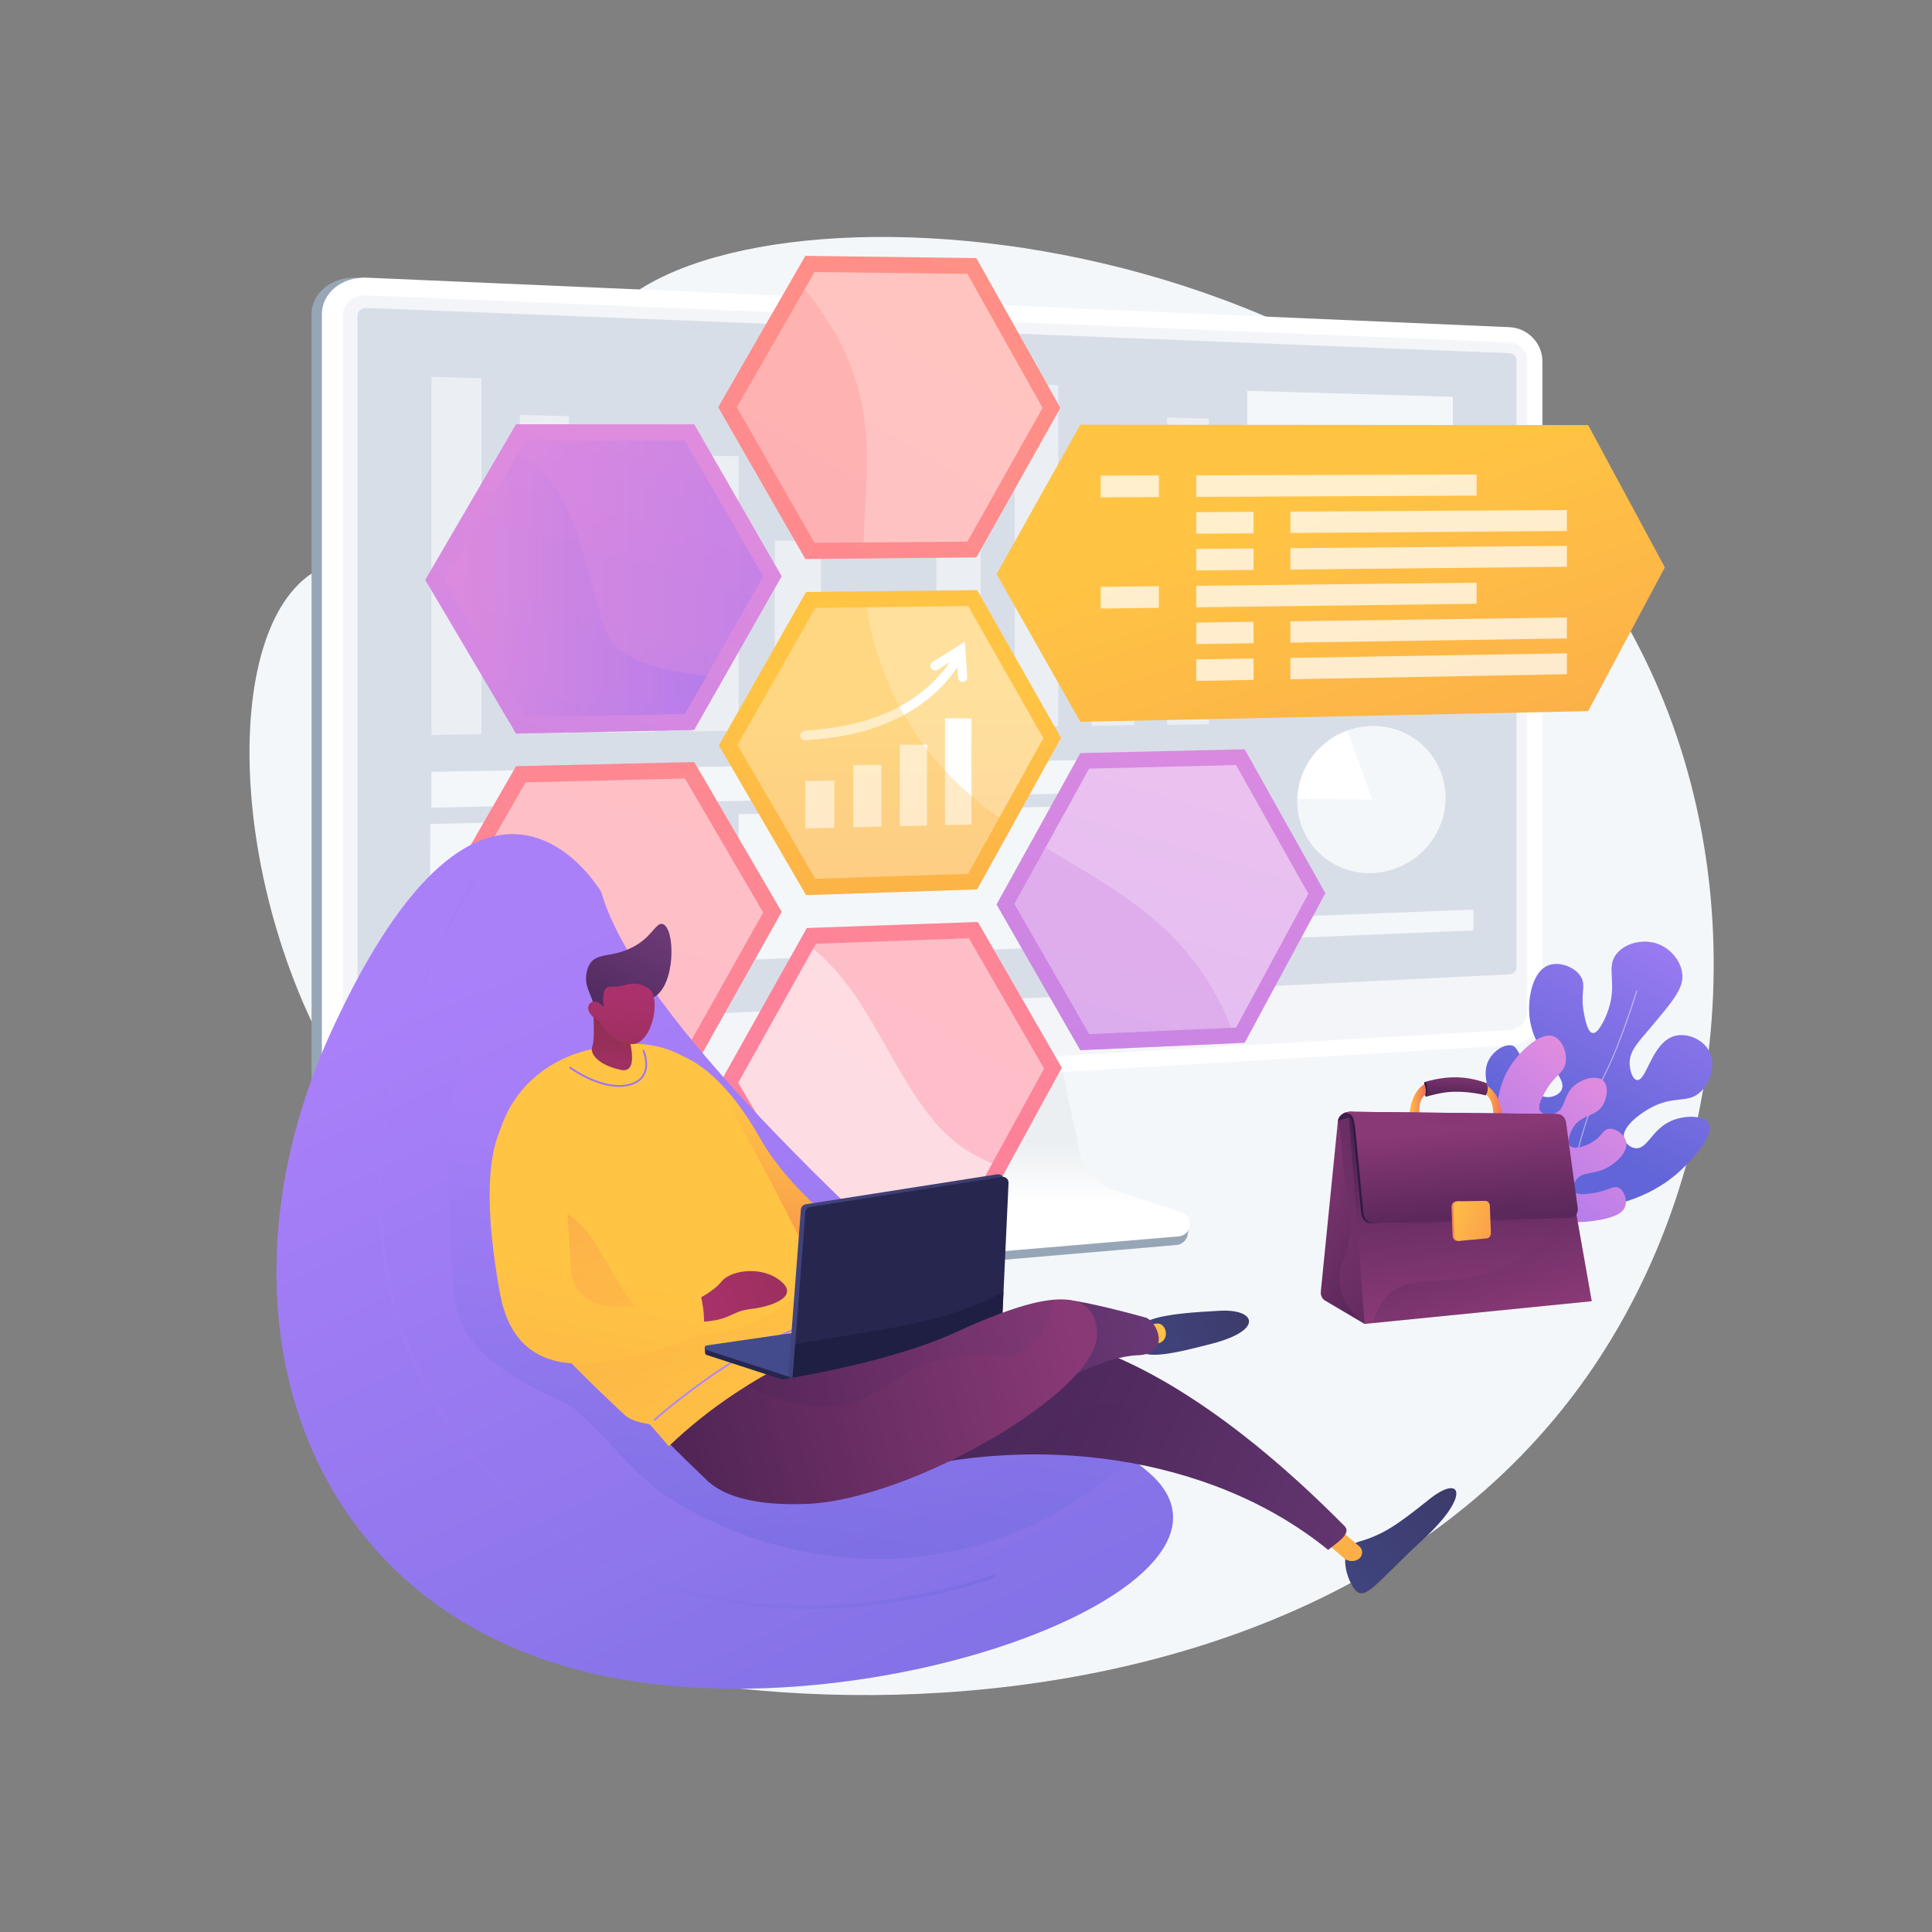 <?xml version="1.0" encoding="utf-8"?>
<!-- Generator: Adobe Illustrator 26.0.3, SVG Export Plug-In . SVG Version: 6.00 Build 0)  -->
<svg version="1.1" id="Illustration" xmlns="http://www.w3.org/2000/svg" xmlns:xlink="http://www.w3.org/1999/xlink" x="0px"
	 y="0px" viewBox="0 0 3710 3710" style="enable-background:new 0 0 3710 3710;" xml:space="preserve">
<rect x="0" y="0" width="3710" height="3710" fill="#808080" stroke="none"/>
<style type="text/css">
	.st0{fill:#F4F7FA;}
	.st1{fill:#97A6B7;}
	.st2{fill:url(#SVGID_1_);}
	.st3{fill:#FFFFFF;}
	.st4{opacity:0.3;fill:#D8DEE8;}
	.st5{fill:#D8DEE8;}
	.st6{opacity:0.7;}
	.st7{opacity:0.35;fill:#FFFFFF;}
	.st8{fill:url(#SVGID_00000010996665436329125490000014726330360107329975_);}
	.st9{opacity:0.3;fill:url(#SVGID_00000134958080446545952160000014007570640702798509_);}
	.st10{opacity:0.47;fill:#FFFFFF;}
	.st11{fill:url(#SVGID_00000018201049893451067480000002315177841431766943_);}
	.st12{fill:url(#SVGID_00000093136840388680983410000015455036730156228765_);}
	.st13{opacity:0.3;fill:url(#SVGID_00000117637213806230624870000002555323062382415516_);}
	.st14{opacity:0.3;fill:url(#SVGID_00000024700656376005943740000001663728469658688959_);}
	.st15{fill:url(#SVGID_00000132808935628723594220000000326515724626348212_);}
	.st16{fill:url(#SVGID_00000109013285751968520490000000926411768763745983_);}
	.st17{opacity:0.3;fill:url(#SVGID_00000044137787310153272790000010842033792416953241_);}
	.st18{fill:url(#SVGID_00000131358369915983408950000017786635392174537873_);}
	.st19{fill:url(#SVGID_00000088830860046682381350000000690875184081965226_);}
	.st20{opacity:0.73;fill:#FFFFFF;}
	.st21{opacity:0.3;fill:url(#SVGID_00000103972064067055846810000005203804155273653943_);}
	.st22{opacity:0.3;}
	.st23{fill:url(#SVGID_00000110471210046807520050000006901269316535173566_);}
	.st24{fill:url(#SVGID_00000145779817138177258740000017351633811816906403_);}
	.st25{opacity:0.3;fill:url(#SVGID_00000060727581668129506210000010776967740458257850_);}
	.st26{fill:url(#SVGID_00000177448557431184211420000018316338894705189270_);}
	.st27{opacity:0.5;fill:#FFFFFF;}
	.st28{fill:url(#SVGID_00000048500688999594862440000006189654017164468379_);}
	.st29{fill:url(#SVGID_00000037672424414680480270000017271624220386412710_);}
	.st30{fill:url(#SVGID_00000154419482991687750710000002129594372863615413_);}
	.st31{fill:url(#SVGID_00000166638312273557027940000003244130889674963584_);}
	.st32{fill:url(#SVGID_00000096764603947805427410000007673229946878900923_);}
	.st33{fill:url(#SVGID_00000144323164330122035320000001451987464736604304_);}
	.st34{fill:url(#SVGID_00000022528171524926940150000006310472562014231176_);}
	.st35{opacity:0.3;fill:url(#SVGID_00000000919289822132946400000008986579711049154207_);}
	.st36{fill:url(#SVGID_00000181770793849535478160000012402763468618738342_);}
	.st37{opacity:0.2;}
	.st38{fill:url(#SVGID_00000049180345759312748910000001705286406295667337_);}
	.st39{fill:url(#SVGID_00000146484125454456348930000012268800128161024143_);}
	.st40{fill:url(#SVGID_00000052783570971980748050000008530698499485903520_);}
	.st41{opacity:0.1;fill:url(#SVGID_00000018915612318720243760000000153117082703603120_);}
	.st42{fill:url(#SVGID_00000114772949127132373450000016300295646645853870_);}
	.st43{fill:url(#SVGID_00000059989830973407997060000013878766895304163748_);}
	.st44{fill:url(#SVGID_00000170956910414705416630000006900186202192121496_);}
	.st45{fill:url(#SVGID_00000094581778321364521750000011595099884377569181_);}
	.st46{fill:url(#SVGID_00000016783521278954054190000008265366767365074611_);}
	.st47{opacity:0.3;fill:url(#SVGID_00000092415918585348723460000004189954981188957096_);}
	.st48{fill:url(#SVGID_00000064349526472505404570000003156036452088523661_);}
	.st49{fill:url(#SVGID_00000017510345362204564720000005309218112111462046_);}
	.st50{fill:url(#SVGID_00000041294923550459088740000009566577610751040135_);}
	.st51{opacity:0.24;}
	.st52{fill:#552D63;}
	.st53{fill:url(#SVGID_00000016771276028164582850000009616263991696943286_);}
	.st54{fill:url(#SVGID_00000078010799073024828150000009909884459523454388_);}
	.st55{fill:url(#SVGID_00000018915927778437778110000001236363160886818213_);}
	.st56{fill:url(#SVGID_00000168830554388742080190000015302065856172131514_);}
	.st57{fill:url(#SVGID_00000132769001011777501710000012164948694207350710_);}
	.st58{fill:url(#SVGID_00000123441427485554086300000000882206959899360674_);}
	.st59{fill:#9F73F8;}
	.st60{fill:#AE87F9;}
	.st61{fill:url(#SVGID_00000083780459913084188370000018106170220540067483_);}
	.st62{fill:url(#SVGID_00000056394132940323329460000009350881137771015336_);}
	.st63{fill:url(#SVGID_00000121271655360447275130000004168406691377396398_);}
	.st64{fill:#26264F;}
	.st65{fill:#444B8C;}
	.st66{fill:url(#SVGID_00000100340426109272237960000009970393804286556036_);}
	.st67{fill:#1F1F44;}
	.st68{fill:url(#SVGID_00000088848112324630514890000015472105385006776507_);}
	.st69{fill:url(#SVGID_00000107558209207338010660000011921510963908365230_);}
	.st70{fill:url(#SVGID_00000083089903185340181820000000949873103221192092_);}
	.st71{fill:url(#SVGID_00000036949538634142806710000005982050790514436227_);}
	.st72{fill:url(#SVGID_00000032629698237890550150000002615922044752466613_);}
</style>
<g id="Business_incubator_v1">
	<path class="st0" d="M1155,623.3c-94.4,135.2,16.3,354.4-123.8,456c-136.4,99-304-63.3-432.5,21.9
		C408,1227.6,442.8,1805.9,721.6,2165.2c83.8,108.1,153.9,150.1,184.9,272.3c66.6,262.4-167.5,418.5-123,548.3
		C883.9,3278,2426.9,3523.2,3046.1,2645c289.2-410.2,332.4-1002.4,74.1-1452.2C2653.3,379.9,1366.9,320,1155,623.3z"/>
	<g>
		<g>
			<path class="st1" d="M2136.3,2301.2c-35.1-11.7-61.4-41.5-68.8-78.1l-51.2-253.2l-437.6,15.5l-53.9,263.8
				c-7.5,36.9,22.6,74,57.4,87.6l183.1,71.6c34.1,13.3,70.7,18.6,107,15.5l386.9-33.1c11.3-1,20.4-9.9,21.7-21.3
				c1.3-11.4,9.2-24.2-1.5-27.8L2136.3,2301.2z"/>
			<linearGradient id="SVGID_1_" gradientUnits="userSpaceOnUse" x1="1911.949" y1="2068.659" x2="1911.949" y2="2312.651">
				<stop  offset="0.494" style="stop-color:#EBEFF2"/>
				<stop  offset="1" style="stop-color:#FFFFFF"/>
			</linearGradient>
			<path class="st2" d="M2140.7,2285.8c-35.1-11.5-61.4-41-68.8-77.2l-51.1-250l-426.9,15.4l-53.8,260.4
				c-7.5,36.5,12.4,73,47.1,86.5l182.9,70.7c34,13.2,70.6,18.4,106.9,15.3l386.5-32.7c11.3-1,20.4-9.7,21.7-21
				c1.3-11.3-5.5-21.9-16.3-25.4L2140.7,2285.8z"/>
		</g>
		<g>
			<g>
				<path class="st1" d="M684.6,2138.1c-47.5,2.8-86.3-28-86.3-68.6V603.2c0-40.7,38.8-72.1,86.3-70l104.7,36.9l2089.8,97.8
					c34.8,1.5,63-8.7,63,25.8v1247.1c0,34.6-28.2,64.4-63,66.5L684.6,2138.1z"/>
				<path class="st3" d="M704.4,2138.1c-47.5,2.8-86.3-28-86.3-68.6V603.2c0-40.7,38.8-72.1,86.3-70l2194.5,95.1
					c34.8,1.5,63,30.9,63,65.5v1247.1c0,34.6-28.2,64.4-63,66.5L704.4,2138.1z"/>
				<path class="st4" d="M2898.9,657.6L704.4,567.3c-25.4-1-46,15.7-46,37.4v1140.4v322.1c0,21.7,20.6,38.1,46,36.7l2194.5-126
					c18.7-1.1,33.8-17,33.8-35.6v-285.1V692.6C2932.6,674.1,2917.5,658.4,2898.9,657.6z"/>
				<path class="st5" d="M704.4,1979.4c-9.9,0.5-17.9-6-17.9-14.4V605.9c0-8.4,8-15,17.9-14.6l2194.5,86.9
					c7.3,0.3,13.2,6.4,13.2,13.7v1165.3c0,7.2-5.9,13.4-13.2,13.8L704.4,1979.4z"/>
			</g>
		</g>
		<g>
			<polygon class="st0" points="826.2,1868.6 1354.4,1846.5 1354.4,1569.6 826.2,1582.4 			"/>
			<g>
				<g class="st6">
					<polygon class="st0" points="2241.2,1391.8 2321.4,1390.6 2321.4,803.9 2241.2,801.9 					"/>
					<polygon class="st0" points="2096.4,1393.7 2178.2,1392.6 2178.2,1096.4 2096.4,1096 					"/>
					<polygon class="st0" points="1948.7,1395.8 2032.1,1394.6 2032.1,739.8 1948.7,737.4 					"/>
					<polygon class="st0" points="1798.2,1397.9 1883.2,1396.7 1883.2,833.6 1798.2,831.6 					"/>
					<polygon class="st0" points="1644.6,1400 1731.4,1398.8 1731.4,1246.3 1644.6,1246.6 					"/>
					<polygon class="st0" points="1487.9,1402.1 1576.4,1400.9 1576.4,1038.9 1487.9,1038.1 					"/>
					<polygon class="st0" points="1328.1,1404.3 1418.4,1403.1 1418.4,876.1 1328.1,874.3 					"/>
					<polygon class="st0" points="1165,1406.6 1257.1,1405.3 1257.1,1017.1 1165,1016.1 					"/>
					<polygon class="st0" points="998.4,1408.9 1092.5,1407.6 1092.5,799.1 998.4,796.9 					"/>
					<polygon class="st0" points="828.4,1411.2 924.5,1409.9 924.5,726.5 828.4,723.8 					"/>
				</g>
			</g>
			<polygon class="st0" points="2434.8,1803.1 2829.5,1786.6 2829.5,1746.7 2434.8,1762.1 			"/>
			<polygon class="st0" points="2395.1,1273.3 2789.9,1271 2789.9,1231 2395.1,1232.3 			"/>
			<polygon class="st0" points="2395.1,1203 2789.9,1202.6 2789.9,1162.6 2395.1,1162 			"/>
			<polygon class="st0" points="2434.8,1746.4 2499.1,1743.9 2499.1,1681 2434.8,1683.2 			"/>
			<g>
				<path class="st5" d="M2482.4,1539c0,83.5,68.6,148.8,152.4,145.9c82.8-2.8,149.3-71.4,149.3-153.2c0-81.8-66.5-147.2-149.3-146
					C2551,1386.9,2482.4,1455.5,2482.4,1539z"/>
				<path class="st7" d="M2491.3,1534.3c1.9-60.1,41.5-111.5,96-131.3c14.9-5.4,30.9-8.5,47.6-8.8c78.1-1.1,140.9,60.6,140.9,137.7
					c0,77.2-62.7,141.9-140.9,144.5c-79,2.7-143.7-59-143.7-137.7C2491.2,1537.3,2491.2,1535.8,2491.3,1534.3z"/>
				<path class="st0" d="M2491.3,1534.3c1.9-60.1,41.5-111.5,96-131.3c14.9-5.4,30.9-8.5,47.6-8.8c78.1-1.1,140.9,60.6,140.9,137.7
					c0,77.2-62.7,141.9-140.9,144.5c-79,2.7-143.7-59-143.7-137.7C2491.2,1537.3,2491.2,1535.8,2491.3,1534.3z"/>
				<g>
					<path class="st3" d="M2491.3,1534.3c1.9-60.1,41.5-111.5,96-131.3l47.6,132.3L2491.3,1534.3z"/>
				</g>
			</g>
			<g>
				<path class="st0" d="M971.3,1694.3c33.6,1.3,38.5-18.2,71.6-20c56-3.2,69.8,51.3,123.7,50.5c44.1-0.7,55.2-37.5,98.8-33.4
					c32.4,3,38.8,24.6,70.4,27.7c6.3,0.6,12.5,0.4,18.6-0.5v128l-528.2,22v-226.5c28.3,2,49,8.4,63.8,14.9
					C925.6,1672.6,937.4,1693,971.3,1694.3z"/>
			</g>
			<polygon class="st0" points="2395.1,1106.3 2789.9,1108.4 2789.9,762.1 2395.1,750.5 			"/>
			<polygon class="st0" points="828.4,1551 2321.4,1517.7 2321.4,1455.1 828.4,1482.1 			"/>
			<polygon class="st0" points="1418.4,1843.9 2321.4,1806.2 2321.4,1541.9 1418.4,1563.5 			"/>
		</g>
	</g>
	<g>
		
			<linearGradient id="SVGID_00000008845139019842478560000014135173363533827755_" gradientUnits="userSpaceOnUse" x1="1460.727" y1="725.759" x2="493.113" y2="4048.751">
			<stop  offset="0" style="stop-color:#FF9085"/>
			<stop  offset="1" style="stop-color:#FB6FBB"/>
		</linearGradient>
		<polygon style="fill:url(#SVGID_00000008845139019842478560000014135173363533827755_);" points="1333.1,1463.4 991,1471.4 
			816.6,1774.4 991,2065.5 1333.1,2050.1 1501,1751 		"/>
		
			<linearGradient id="SVGID_00000176744751893114395100000011219340451871327883_" gradientUnits="userSpaceOnUse" x1="1460.727" y1="725.759" x2="493.113" y2="4048.751">
			<stop  offset="0" style="stop-color:#FF9085"/>
			<stop  offset="1" style="stop-color:#FB6FBB"/>
		</linearGradient>
		<polygon style="opacity:0.3;fill:url(#SVGID_00000176744751893114395100000011219340451871327883_);" points="1333.1,1463.4 
			991,1471.4 816.6,1774.4 991,2065.5 1333.1,2050.1 1501,1751 		"/>
		<polygon class="st10" points="1009.3,2033.2 853.7,1773.1 1009.3,1502.4 1315.2,1494.9 1465.6,1752.2 1315.2,2019.8 		"/>
		
			<linearGradient id="SVGID_00000177443381405712522750000008582450859429689751_" gradientUnits="userSpaceOnUse" x1="2433.366" y1="1025.724" x2="1509.755" y2="4197.604">
			<stop  offset="3.597120e-03" style="stop-color:#E38DDD"/>
			<stop  offset="1" style="stop-color:#9571F6"/>
		</linearGradient>
		<polygon style="fill:url(#SVGID_00000177443381405712522750000008582450859429689751_);" points="2390.1,1438.8 2074.5,1446.1 
			1913.7,1736.9 2074.5,2016.7 2390.1,2002.5 2545.1,1715.3 		"/>
		<polygon class="st10" points="2091.4,1985.7 1947.9,1735.7 2091.4,1476 2373.6,1469.1 2512.4,1716.4 2373.6,1973.3 		"/>
		
			<linearGradient id="SVGID_00000116224198075568602710000010451915571902059942_" gradientUnits="userSpaceOnUse" x1="1281.025" y1="690.257" x2="324.764" y2="3974.265">
			<stop  offset="3.597120e-03" style="stop-color:#E38DDD"/>
			<stop  offset="1" style="stop-color:#9571F6"/>
		</linearGradient>
		<polygon style="fill:url(#SVGID_00000116224198075568602710000010451915571902059942_);" points="1333.1,814.9 991,814.7 
			816.6,1113.5 991,1408.8 1333.1,1401.6 1501,1106.6 		"/>
		
			<linearGradient id="SVGID_00000146500618399178821000000002330490119834724775_" gradientUnits="userSpaceOnUse" x1="1281.025" y1="690.257" x2="324.764" y2="3974.265">
			<stop  offset="3.597120e-03" style="stop-color:#E38DDD"/>
			<stop  offset="1" style="stop-color:#9571F6"/>
		</linearGradient>
		<polygon style="opacity:0.3;fill:url(#SVGID_00000146500618399178821000000002330490119834724775_);" points="1333.1,814.9 
			991,814.7 816.6,1113.5 991,1408.8 1333.1,1401.6 1501,1106.6 		"/>
		
			<linearGradient id="SVGID_00000069397729430951495830000010487952354335910591_" gradientUnits="userSpaceOnUse" x1="853.738" y1="1111.499" x2="1465.571" y2="1111.499">
			<stop  offset="3.597120e-03" style="stop-color:#E38DDD"/>
			<stop  offset="1" style="stop-color:#9571F6"/>
		</linearGradient>
		<polygon style="opacity:0.3;fill:url(#SVGID_00000069397729430951495830000010487952354335910591_);" points="1009.3,1377 
			853.7,1113.1 1009.3,846.2 1315.2,846 1465.6,1106.9 1315.2,1370.9 		"/>
		
			<linearGradient id="SVGID_00000135651126923919261380000003688539389903338663_" gradientUnits="userSpaceOnUse" x1="3294.519" y1="3270.001" x2="2511.284" y2="966.362">
			<stop  offset="3.597000e-03" style="stop-color:#F36F56"/>
			<stop  offset="1" style="stop-color:#FFC444"/>
		</linearGradient>
		<polygon style="fill:url(#SVGID_00000135651126923919261380000003688539389903338663_);" points="3049.7,816.3 2074.5,815.5 
			1913.7,1102.4 2074.5,1386.1 3049.7,1365.6 3197,1089.5 		"/>
		
			<linearGradient id="SVGID_00000080900805619215662490000017448848763878335906_" gradientUnits="userSpaceOnUse" x1="2458.265" y1="801.062" x2="578.787" y2="3987.458">
			<stop  offset="0" style="stop-color:#FF9085"/>
			<stop  offset="1" style="stop-color:#FB6FBB"/>
		</linearGradient>
		<polygon style="fill:url(#SVGID_00000080900805619215662490000017448848763878335906_);" points="1877.7,1770.5 1549.3,1782.1 
			1382,2080.8 1549.3,2364.1 1877.7,2345.3 2038.9,2050.4 		"/>
		
			<linearGradient id="SVGID_00000023259222289347301110000015134501389901951405_" gradientUnits="userSpaceOnUse" x1="2458.265" y1="801.062" x2="578.787" y2="3987.458">
			<stop  offset="0" style="stop-color:#FF9085"/>
			<stop  offset="1" style="stop-color:#FB6FBB"/>
		</linearGradient>
		<polygon style="opacity:0.3;fill:url(#SVGID_00000023259222289347301110000015134501389901951405_);" points="1877.7,1770.5 
			1549.3,1782.1 1382,2080.8 1549.3,2364.1 1877.7,2345.3 2038.9,2050.4 		"/>
		<polygon class="st10" points="1566.9,2332.3 1417.7,2079.2 1566.9,1812.3 1860.5,1801.6 2004.9,2052 1860.5,2315.8 		"/>
		
			<linearGradient id="SVGID_00000127766823882926519410000002080598125700288901_" gradientUnits="userSpaceOnUse" x1="1720.824" y1="3270.623" x2="1708.502" y2="1335.827">
			<stop  offset="3.597000e-03" style="stop-color:#F36F56"/>
			<stop  offset="1" style="stop-color:#FFC444"/>
		</linearGradient>
		<polygon style="fill:url(#SVGID_00000127766823882926519410000002080598125700288901_);" points="1876.3,1133.1 1547.9,1136.8 
			1380.6,1431.5 1547.9,1718.8 1876.3,1707.9 2037.5,1416.9 		"/>
		<polygon class="st10" points="1565.5,1687.4 1416.2,1430.7 1565.5,1167.4 1859.1,1163.7 2003.5,1417.7 1859.1,1678 		"/>
		<g>
			<polygon class="st3" points="1602.1,1589.5 1546.6,1590.8 1546.6,1499.6 1602.1,1499 			"/>
			<polygon class="st3" points="1692.4,1587.3 1638.5,1588.6 1638.5,1469.1 1692.4,1468.9 			"/>
			<polygon class="st3" points="1780.1,1585.3 1727.8,1586.5 1727.8,1429.9 1780.1,1430 			"/>
			<polygon class="st3" points="1865.5,1583.3 1814.6,1584.5 1814.6,1379.2 1865.5,1379.7 			"/>
			<path class="st3" d="M1546.6,1421.8c-1.3,0-2.5-0.2-3.8-0.7c-4.9-2-7.2-7.4-5.2-12c2.4-5.3,8.1-6,11.2-6.3
				c2.3-0.3,5.5-0.5,9.5-0.8c130-9.8,221.1-58.3,274.2-143.4c2.5-4.1,7.9-5.2,12.1-2.6c4.1,2.6,5.5,8,2.9,12.1
				c-35.7,57.5-88.3,99.7-157,125.4c-56,20.9-108.1,25-130.6,26.8c-3.7,0.3-7.6,0.6-9.4,0.8
				C1549.4,1421.5,1548,1421.8,1546.6,1421.8z M1555.5,1416.4C1555.5,1416.4,1555.5,1416.4,1555.5,1416.4
				C1555.5,1416.4,1555.5,1416.4,1555.5,1416.4z M1555.5,1416.4C1555.5,1416.4,1555.5,1416.4,1555.5,1416.4
				C1555.5,1416.4,1555.5,1416.4,1555.5,1416.4z M1555.5,1416.3C1555.5,1416.3,1555.5,1416.3,1555.5,1416.3
				C1555.5,1416.3,1555.5,1416.3,1555.5,1416.3z M1555.5,1416.3C1555.5,1416.3,1555.5,1416.3,1555.5,1416.3
				C1555.5,1416.3,1555.5,1416.3,1555.5,1416.3z M1555.5,1416.3C1555.5,1416.3,1555.5,1416.3,1555.5,1416.3
				C1555.5,1416.3,1555.5,1416.3,1555.5,1416.3z M1555.5,1416.3C1555.5,1416.3,1555.5,1416.3,1555.5,1416.3
				C1555.5,1416.3,1555.5,1416.3,1555.5,1416.3z M1555.5,1416.3C1555.5,1416.3,1555.5,1416.3,1555.5,1416.3
				C1555.5,1416.3,1555.5,1416.3,1555.5,1416.3z"/>
			<path class="st3" d="M1848.6,1309.6c-4.6-0.1-8.5-3.7-8.8-8.4l-2.5-38.4l-36.9,23.5c-4.1,2.6-9.6,1.4-12.4-2.7
				c-2.8-4.1-1.6-9.6,2.5-12.2l62.4-39.5l4.5,68.6c0.3,4.8-3.3,8.9-8.2,9.1C1849,1309.6,1848.8,1309.6,1848.6,1309.6z"/>
		</g>
		
			<linearGradient id="SVGID_00000003811811471598609110000002729580965215772094_" gradientUnits="userSpaceOnUse" x1="1882.7" y1="489.316" x2="40.829" y2="3611.954">
			<stop  offset="0" style="stop-color:#FF9085"/>
			<stop  offset="1" style="stop-color:#FB6FBB"/>
		</linearGradient>
		<polygon style="fill:url(#SVGID_00000003811811471598609110000002729580965215772094_);" points="1874.9,495.6 1546.5,491.3 
			1379.2,782 1546.5,1073.4 1874.9,1070.4 2036.2,783.3 		"/>
		<polygon class="st10" points="1564.1,1042.4 1414.8,782.1 1564.1,522.4 1857.7,525.8 2002.1,783.3 1857.7,1040.1 		"/>
		<polygon class="st20" points="2225.4,954.5 2113.7,955 2113.7,913.3 2225.4,913 		"/>
		<polygon class="st20" points="2835.5,951.7 2297.1,954.2 2297.1,912.8 2835.5,911.2 		"/>
		<polygon class="st20" points="2407.2,1024.1 2297.1,1024.9 2297.1,983.5 2407.2,982.8 		"/>
		<polygon class="st20" points="3008.9,1019.7 2477.9,1023.5 2477.9,982.4 3008.9,979.4 		"/>
		<polygon class="st20" points="2407.2,1094.4 2297.1,1095.5 2297.1,1054.2 2407.2,1053.2 		"/>
		<polygon class="st20" points="3008.9,1088.4 2477.9,1093.7 2477.9,1052.6 3008.9,1048.2 		"/>
		<polygon class="st20" points="2225.4,1167.2 2113.7,1168.6 2113.7,1126.9 2225.4,1125.7 		"/>
		<polygon class="st20" points="2835.5,1159.4 2297.1,1166.2 2297.1,1124.9 2835.5,1118.9 		"/>
		<polygon class="st20" points="2407.2,1235.2 2297.1,1236.9 2297.1,1195.6 2407.2,1194 		"/>
		<polygon class="st20" points="3008.9,1226 2477.9,1234.1 2477.9,1193.1 3008.9,1185.7 		"/>
		<polygon class="st20" points="2407.2,1305.6 2297.1,1307.6 2297.1,1266.2 2407.2,1264.4 		"/>
		<polygon class="st20" points="3008.9,1294.7 2477.9,1304.4 2477.9,1263.3 3008.9,1254.5 		"/>
		<g>
			
				<linearGradient id="SVGID_00000183250066559628776920000011212659825780414393_" gradientUnits="userSpaceOnUse" x1="2390.501" y1="1024.417" x2="1476.31" y2="4163.943">
				<stop  offset="3.597120e-03" style="stop-color:#E38DDD"/>
				<stop  offset="1" style="stop-color:#9571F6"/>
			</linearGradient>
			<path style="opacity:0.3;fill:url(#SVGID_00000183250066559628776920000011212659825780414393_);" d="M1982.5,1612.4l-68.8,124.5
				l160.7,279.8l300.4-13.5c-4.2-12.6-8.8-25.2-13.9-37.8C2280.7,1769.2,2128.1,1703.1,1982.5,1612.4z"/>
		</g>
		<g class="st22">
			
				<linearGradient id="SVGID_00000056413767358227788690000011705850592813240198_" gradientUnits="userSpaceOnUse" x1="1673.145" y1="3268.129" x2="1660.845" y2="1336.818">
				<stop  offset="3.597000e-03" style="stop-color:#F36F56"/>
				<stop  offset="1" style="stop-color:#FFC444"/>
			</linearGradient>
			<path style="fill:url(#SVGID_00000056413767358227788690000011705850592813240198_);" d="M1712.6,1327
				c-32.3-69.7-46.5-132.6-51.9-191.5l-112.8,1.3l-167.3,294.7l167.3,287.3l328.4-10.8l67-120.9
				C1854.3,1527.2,1770.9,1452.7,1712.6,1327z"/>
		</g>
		<g class="st22">
			
				<linearGradient id="SVGID_00000140015995926638240420000005037788317107573410_" gradientUnits="userSpaceOnUse" x1="1806.943" y1="435.21" x2="-57.108" y2="3595.452">
				<stop  offset="0" style="stop-color:#FF9085"/>
				<stop  offset="1" style="stop-color:#FB6FBB"/>
			</linearGradient>
			<path style="fill:url(#SVGID_00000140015995926638240420000005037788317107573410_);" d="M1599.1,632
				c-21.8-37.2-47.3-70.7-75.4-101l-144.5,251l167.3,291.4l111.4-1C1657.5,923.6,1695,795.7,1599.1,632z"/>
		</g>
		
			<linearGradient id="SVGID_00000116199971116598996750000008132254689911858328_" gradientUnits="userSpaceOnUse" x1="853.738" y1="1124.917" x2="1356.567" y2="1124.917">
			<stop  offset="3.597120e-03" style="stop-color:#E38DDD"/>
			<stop  offset="1" style="stop-color:#9571F6"/>
		</linearGradient>
		<path style="opacity:0.3;fill:url(#SVGID_00000116199971116598996750000008132254689911858328_);" d="M1160.3,1203.6
			c-39.6-115.6-52.2-274.3-166.5-330.7l-140,240.3l155.6,263.8l305.9-6.1l41.4-72.6C1278.2,1287.3,1184.2,1275.3,1160.3,1203.6z"/>
		<path class="st10" d="M1796.4,2156.1c-89.4-105.4-125.5-243.4-234.9-334.2l-143.8,257.2l149.2,253.1l293.6-16.4l44.8-81.8
			C1863.9,2217,1826.5,2191.8,1796.4,2156.1z"/>
	</g>
	<g>
		<g>
			
				<linearGradient id="SVGID_00000045603895954396052090000004683257962687658158_" gradientUnits="userSpaceOnUse" x1="3270.911" y1="1724.516" x2="3027.205" y2="2189.548">
				<stop  offset="0" style="stop-color:#AA80F9"/>
				<stop  offset="0.996" style="stop-color:#6165D7"/>
			</linearGradient>
			<path style="fill:url(#SVGID_00000045603895954396052090000004683257962687658158_);" d="M3001.1,2325.2
				c-28.4-2.3-64.8-10.2-99.7-33c-37.8-24.7-86.9-75.4-74.1-107.4c4.8-11.9,18.6-22.2,30.7-21.2c17.9,1.4,20,26.3,51.1,53.4
				c5.8,5,35.5,30.9,50.3,22.2c7.3-4.3,9.5-16.3,8.3-25.5c-3.5-26.7-36.1-30.8-67.4-59.7c-31.8-29.3-58.2-80.4-43.1-115
				c8.7-19.9,31.7-35.5,46.8-31.1c6.5,1.9,10.6,7.2,30.2,49.6c16.1,34.8,19.7,44.9,30.1,48.2c10.7,3.4,27.3-0.9,33.6-11.4
				c16.4-27.4-54.6-67.9-61.1-144.7c-2.9-34.4,6.4-85.4,37.6-96.3c21.1-7.4,51.1,3.9,61.9,23.2c9.8,17.4-2.1,30.5,5.4,69.6
				c2.3,11.9,6.9,36.3,16.7,37.6c11.5,1.5,24.4-29.6,27.4-37.2c22.5-57.1-3.3-86.5,17.9-114.2c16.5-21.6,52.5-30.3,80.9-19.4
				c24.9,9.6,44.8,34.4,46.2,60.2c1.4,26.2-20.7,52.3-64.8,104.4c-20.9,24.7-37.5,41.4-36.6,66c0.5,12,5.2,28.8,13.8,30.4
				c18.9,3.4,28.3-72.9,73.2-84.7c23-6,51.5,5.8,64.1,26.5c15.4,25.4,5.1,61.4-14.2,80.3c-25.2,24.7-51.1,5.9-98.5,32.4
				c-21,11.8-54.1,36.8-49.3,57.5c2.1,9,11.6,17.8,21.9,19c23.2,2.6,30.9-35.4,68.2-52.2c26.9-12.1,64.1-10.8,72.9,4.4
				c12.5,21.4-31.8,70.1-55.4,91.5C3197.8,2274.9,3130.6,2324.2,3001.1,2325.2z"/>
			<path class="st27" d="M3013.9,2313c-3.8-63.7,38.4-193.4,69.1-254.7c30-60,58.7-154.9,59-155.9l1.9,0.6
				c-0.3,1-29.1,96-59.2,156.2c-30.6,61.1-72.6,190.3-68.9,253.7L3013.9,2313z"/>
		</g>
		
			<linearGradient id="SVGID_00000125562344325289105060000015619262619583918482_" gradientUnits="userSpaceOnUse" x1="3100.596" y1="2074.403" x2="2820.871" y2="2409.736">
			<stop  offset="3.597120e-03" style="stop-color:#E38DDD"/>
			<stop  offset="1" style="stop-color:#9571F6"/>
		</linearGradient>
		<path style="fill:url(#SVGID_00000125562344325289105060000015619262619583918482_);" d="M2934.1,2333.5
			c-21.4-29.7-52.8-83.3-58.4-155c-2.3-29.6-6.9-87.3,28.5-137.1c17.6-24.8,54.9-61.5,80.1-50.9c16.2,6.8,26.3,32.7,21.7,52.4
			c-4.6,19.9-21.4,21.7-39.7,55.4c-6.8,12.5-14.5,27.1-8.6,35.4c5,6.9,18.6,8.2,28.8,4c21.1-8.6,14.5-34.8,37.3-53.7
			c16.2-13.4,43.3-19.7,54.9-8.7c10.1,9.5,8.4,31.8-0.6,46.6c-14.3,23.8-40,16.8-56.8,42.8c-7.4,11.5-12.7,28.9-6.2,35.8
			c7.4,7.8,29.2,1.1,43.2-7.6c18.5-11.4,19.1-23.6,31.3-25.2c13.6-1.7,30.5,11.2,33.2,25.5c3.7,20-20.8,41.6-40.3,51
			c-24.9,12-43.4,5-55.6,21.4c-4.5,6-8.6,15.8-4.9,21.8c5.2,8.5,24.1,5.7,36.6,3.8c30.5-4.5,38.9-15.6,49.8-10.2
			c11.1,5.4,16.8,23.8,12,36.7c-2.7,7.2-10.6,18.3-50.2,25.2C3042.7,2347.9,2996.1,2351.3,2934.1,2333.5z"/>
	</g>
	<g>
		
			<linearGradient id="SVGID_00000064343299311660490230000012376915769785745582_" gradientUnits="userSpaceOnUse" x1="2847.808" y1="2113.249" x2="2884.344" y2="2113.249">
			<stop  offset="0" style="stop-color:#FFC444"/>
			<stop  offset="0.996" style="stop-color:#F36F56"/>
		</linearGradient>
		<path style="fill:url(#SVGID_00000064343299311660490230000012376915769785745582_);" d="M2850.3,2082.5c0,0,30.8,10.3,34.1,61.4
			c-5-0.5-16.8-0.2-16.8-0.2s2.2-37.1-19.8-44.6C2849.6,2094.8,2850.3,2082.5,2850.3,2082.5z"/>
		
			<linearGradient id="SVGID_00000068679244456097203410000008678759693001363118_" gradientUnits="userSpaceOnUse" x1="2789.432" y1="2187.451" x2="2798.202" y2="2056.876">
			<stop  offset="9.996050e-02" style="stop-color:#311944"/>
			<stop  offset="0.267" style="stop-color:#371B47"/>
			<stop  offset="0.48" style="stop-color:#462150"/>
			<stop  offset="0.719" style="stop-color:#612A5F"/>
			<stop  offset="0.974" style="stop-color:#853774"/>
			<stop  offset="1" style="stop-color:#893976"/>
		</linearGradient>
		<path style="fill:url(#SVGID_00000068679244456097203410000008678759693001363118_);" d="M2735.9,2077.7
			c0.8,9.4,1.6,18.8,2.4,28.2c15.5-4,32.4-8.6,50.6-9.3c23.5-0.8,45,2.1,64.1,6.8c0.8-1.2,2.6-4,3.5-8.6c1.3-7.4-0.9-13.6-1.3-14.7
			c-9.7-3.6-20.2-6.6-31.6-8.7C2791,2065.3,2761.4,2070.4,2735.9,2077.7z"/>
		
			<linearGradient id="SVGID_00000046303479857281792210000014569541272705480348_" gradientUnits="userSpaceOnUse" x1="2740.264" y1="2093.384" x2="2840.577" y2="2147.165">
			<stop  offset="9.996050e-02" style="stop-color:#311944"/>
			<stop  offset="0.267" style="stop-color:#371B47"/>
			<stop  offset="0.48" style="stop-color:#462150"/>
			<stop  offset="0.719" style="stop-color:#612A5F"/>
			<stop  offset="0.974" style="stop-color:#853774"/>
			<stop  offset="1" style="stop-color:#893976"/>
		</linearGradient>
		<path style="fill:url(#SVGID_00000046303479857281792210000014569541272705480348_);" d="M2734.5,2085.8c0-3.4,0.3-7.6,1.5-8.1
			c1.1-0.5,2.6,2.6,3.2,4.4c0.3,0.7,0.8,2.4,1.2,7.9c0.5,7.1-0.1,10.5-0.6,12.7c-0.3,1.3-0.8,3.2-1.5,3.3c-0.6,0-1-1.2-1.8-3.6
			C2735.5,2099.1,2734.4,2093.7,2734.5,2085.8z"/>
		
			<linearGradient id="SVGID_00000145035499892403351750000002758469568558578608_" gradientUnits="userSpaceOnUse" x1="2705.761" y1="2115.927" x2="2738.001" y2="2115.927">
			<stop  offset="0" style="stop-color:#FFC444"/>
			<stop  offset="0.996" style="stop-color:#F36F56"/>
		</linearGradient>
		<path style="fill:url(#SVGID_00000145035499892403351750000002758469568558578608_);" d="M2705.8,2144.8
			c6.5,1.3,22.4,5.1,22.4,5.1s-10.3-33.1,9.1-48.1c0.5-2.5,1-6.4,0.4-11.2c-0.5-3.7-1.5-6.6-2.3-8.7
			C2727.1,2086.4,2709.1,2101.9,2705.8,2144.8z"/>
		
			<linearGradient id="SVGID_00000163793960008754546290000002833671131484438409_" gradientUnits="userSpaceOnUse" x1="2597.685" y1="2261.28" x2="2540.348" y2="1737.166">
			<stop  offset="9.996050e-02" style="stop-color:#311944"/>
			<stop  offset="0.685" style="stop-color:#6D2F66"/>
			<stop  offset="1" style="stop-color:#893976"/>
		</linearGradient>
		<path style="fill:url(#SVGID_00000163793960008754546290000002833671131484438409_);" d="M2569.1,2152.2c0,0,0.8-17.5,28.6-17.2
			c4.4,3.2,4.6,17.6,4.6,17.6L2569.1,2152.2z"/>
		
			<linearGradient id="SVGID_00000130631125469508428370000016778736895311553972_" gradientUnits="userSpaceOnUse" x1="2847.151" y1="2478.761" x2="2467.455" y2="2267.338">
			<stop  offset="0" style="stop-color:#311944"/>
			<stop  offset="1" style="stop-color:#893976"/>
		</linearGradient>
		<path style="fill:url(#SVGID_00000130631125469508428370000016778736895311553972_);" d="M2544.3,2497.4l76.1,44.9l45.7-169.4
			l-75.4-226.8l-21.5,6.1l-32.8,327.4C2535.5,2487,2538.7,2494.2,2544.3,2497.4z"/>
		
			<linearGradient id="SVGID_00000164499622978093559900000008796283257120513687_" gradientUnits="userSpaceOnUse" x1="2504.519" y1="2184.594" x2="2619.019" y2="2376.602">
			<stop  offset="0" style="stop-color:#311944"/>
			<stop  offset="1" style="stop-color:#893976"/>
		</linearGradient>
		<path style="opacity:0.3;fill:url(#SVGID_00000164499622978093559900000008796283257120513687_);" d="M2666,2372.9l-75.4-226.8
			l-21.5,6.1c5.3,20.1,7.9,52.9,9.1,71.1c5.1,77.4,22,98.9,13.8,152.9c-6.8,44.9-21.7,51.2-20.4,81.4c1.4,32.9,20.6,60.2,43.2,81.4
			l5.6,3.3L2666,2372.9z"/>
		
			<linearGradient id="SVGID_00000181076029508301905940000014783885456852444545_" gradientUnits="userSpaceOnUse" x1="2796.267" y1="1955.549" x2="2838.028" y2="2516.02">
			<stop  offset="9.996050e-02" style="stop-color:#311944"/>
			<stop  offset="0.685" style="stop-color:#6D2F66"/>
			<stop  offset="1" style="stop-color:#893976"/>
		</linearGradient>
		<polygon style="fill:url(#SVGID_00000181076029508301905940000014783885456852444545_);" points="2590.6,2146.1 2995.1,2150.3 
			3056.6,2498.7 2620.4,2542.3 		"/>
		<g class="st37">
			
				<linearGradient id="SVGID_00000044888405420480382620000016642317625431140508_" gradientUnits="userSpaceOnUse" x1="2722.084" y1="2272.827" x2="3029.584" y2="2509.753">
				<stop  offset="0" style="stop-color:#311944"/>
				<stop  offset="1" style="stop-color:#893976"/>
			</linearGradient>
			<path style="fill:url(#SVGID_00000044888405420480382620000016642317625431140508_);" d="M2995.1,2150.3l-133.5-1.4
				c-2.5,7.2-6.3,17.2-11.8,28.5c-60.7,123.4-201.8,139.3-199.3,159.9c3.8,30.7,313.8-13.8,321.5,27.4
				c3.7,19.9-60.4,65.8-128.1,83.9c-82,21.9-142.9-3.7-183.7,44c-13.9,16.2-20,35.1-23,47.8l419.4-41.7L2995.1,2150.3z"/>
		</g>
		
			<linearGradient id="SVGID_00000116205028427805043580000011614919212771280289_" gradientUnits="userSpaceOnUse" x1="2642.874" y1="2240.676" x2="2772.361" y2="2235.648">
			<stop  offset="9.996050e-02" style="stop-color:#311944"/>
			<stop  offset="0.685" style="stop-color:#6D2F66"/>
			<stop  offset="1" style="stop-color:#893976"/>
		</linearGradient>
		<path style="fill:url(#SVGID_00000116205028427805043580000011614919212771280289_);" d="M2597.7,2135c-4.7-0.1-11.3-0.7-18.4,3.4
			c-1.5,0.9-2.9,1.9-4.1,2.9l3.3-1.1c5.3-1.5,12.6,0.7,15.3,6c3.3,6.6,4.6,21.7,5.3,29.2c2.1,21.4,14.8,154.1,14.8,154.1
			c1,11.2,9.4,19.6,19.4,19.3l374.7-21.4c2.8-0.1,5.5-1,7.8-2.8c4.8-3.8,6.9-10.4,5.8-16.6l-18.4-153.4c-1.6-8.8-8.3-15.2-16-15.3
			L2597.7,2135z"/>
		
			<linearGradient id="SVGID_00000128450803424333176320000011514507064581321108_" gradientUnits="userSpaceOnUse" x1="2844.421" y1="2675.021" x2="2799.459" y2="2169.732">
			<stop  offset="9.996050e-02" style="stop-color:#311944"/>
			<stop  offset="0.267" style="stop-color:#371B47"/>
			<stop  offset="0.48" style="stop-color:#462150"/>
			<stop  offset="0.719" style="stop-color:#612A5F"/>
			<stop  offset="0.974" style="stop-color:#853774"/>
			<stop  offset="1" style="stop-color:#893976"/>
		</linearGradient>
		<path style="fill:url(#SVGID_00000128450803424333176320000011514507064581321108_);" d="M2601.8,2135c-4.7-0.1-10.3-0.8-16.5,0.8
			c-1.7,0.4-4.4,1.2-5.5,2.2c0,0,13.2-3,18.2,8.1c3,6.8,4.5,21.7,5.3,29.2c2.1,21.3,14.8,154,14.8,154c1,11.2,9.4,19.6,19.3,19.3
			l378.6-10c2.8-0.1,5.5-1,7.8-2.8c4.7-3.8,6.9-10.4,5.8-16.6l-22.5-164.7c-1.6-8.8-8.3-15.2-16-15.3L2601.8,2135z"/>
		
			<linearGradient id="SVGID_00000181066967784470712840000010683806394684453537_" gradientUnits="userSpaceOnUse" x1="2866.339" y1="2792.229" x2="2790.08" y2="2095.147">
			<stop  offset="0" style="stop-color:#311944"/>
			<stop  offset="1" style="stop-color:#893976"/>
		</linearGradient>
		<path style="opacity:0.1;fill:url(#SVGID_00000181066967784470712840000010683806394684453537_);" d="M3029.6,2319.4l-22.5-164.7
			c-1.6-8.8-8.3-15.2-16-15.3l-389.2-4.4c-4.7-0.1-10.3-0.8-16.5,0.8c-1.7,0.4-4.4,1.2-5.5,2.2c0,0,13.2-3,18.2,8.1
			c0.5,1.1,0.9,2.4,1.3,3.8c38,1.9,75.7,1.2,113.3,4c73.6,5.4,147.2,6.1,215.2,36.5c21.6,9.6,36.4,43.8,30.5,59.5
			c-4.2,11.3-18.6,10.4-23.6,25.3c-5.3,15.7,7.4,26.3,2.1,37.3c-5.6,11.5-22.6,6.1-50.1,14.4c-15.2,4.6-27,11.4-34.3,16.2l163.7-4.3
			c2.8-0.1,5.5-1,7.8-2.8C3028.5,2332.2,3030.7,2325.6,3029.6,2319.4z"/>
		<g>
			
				<linearGradient id="SVGID_00000102535214997052795080000009702756728434513562_" gradientUnits="userSpaceOnUse" x1="2973.865" y1="2424.888" x2="2743.92" y2="2304.689">
				<stop  offset="0" style="stop-color:#FFC444"/>
				<stop  offset="0.996" style="stop-color:#F36F56"/>
			</linearGradient>
			<path style="fill:url(#SVGID_00000102535214997052795080000009702756728434513562_);" d="M2851.5,2370.5l-47.4,11.9l-5,0.5
				c-5.1,0.5-9.4-4-9.7-9.8l-2.1-55.4c-0.2-5.9,3.8-10.7,8.9-10.8l5.1-0.1l47.7,6.1c4.5-0.1,8.4-2.5,8.6,2.9l1.9,51.7
				C2859.6,2372.9,2856,2370.1,2851.5,2370.5z"/>
			
				<linearGradient id="SVGID_00000144313706956635718670000000251751404339089303_" gradientUnits="userSpaceOnUse" x1="2767.72" y1="2323.179" x2="3002.398" y2="2407.157">
				<stop  offset="0" style="stop-color:#FFC444"/>
				<stop  offset="0.996" style="stop-color:#F36F56"/>
			</linearGradient>
			<path style="fill:url(#SVGID_00000144313706956635718670000000251751404339089303_);" d="M2855.1,2378.1l-52.5,4.8
				c-5.1,0.5-9.4-4-9.7-9.8l-2.1-55.4c-0.2-5.9,3.8-10.7,8.9-10.8l52.7-0.9c4.5-0.1,8.4,4.3,8.6,9.8l1.9,51.7
				C2863.1,2372.9,2859.6,2377.7,2855.1,2378.1z"/>
		</g>
	</g>
	<g>
		<g>
			<g>
				
					<linearGradient id="SVGID_00000062903697216470474640000016632391725938514362_" gradientUnits="userSpaceOnUse" x1="1025.704" y1="1826.455" x2="2333.079" y2="4619.292" gradientTransform="matrix(1 0 0 1 -73.897 0)">
					<stop  offset="0" style="stop-color:#AA80F9"/>
					<stop  offset="0.996" style="stop-color:#6165D7"/>
				</linearGradient>
				<path style="fill:url(#SVGID_00000062903697216470474640000016632391725938514362_);" d="M1154.6,1713.2
					c0,0-220.3-381.4-518.2,267.2c-232,505.1-82,1067,454.6,1221.1c536.6,154.2,1374.8-157.2,1111.7-376.7
					C1644.7,2359.4,1221.2,1946.8,1154.6,1713.2z"/>
				<g class="st22">
					
						<linearGradient id="SVGID_00000080206180878272218100000008164639370557704091_" gradientUnits="userSpaceOnUse" x1="1626.243" y1="2242.16" x2="1505.449" y2="2952.544" gradientTransform="matrix(1 0 0 1 -73.897 0)">
						<stop  offset="0" style="stop-color:#AA80F9"/>
						<stop  offset="0.996" style="stop-color:#6165D7"/>
					</linearGradient>
					<path style="fill:url(#SVGID_00000080206180878272218100000008164639370557704091_);" d="M878.2,2056
						c-15.7,46.2-19.2,177.8-12.6,329.1c5.9,135-6.4,205.6,208.4,303.8c73.6,33.7,124.5,140.5,237.3,204
						c51.1,28.8,243.6,133,492.3,90.9c164.5-27.9,287-108.6,369.5-183.8c-543.3-455.3-953.2-857.4-1018.5-1086.9
						c0,0-80.5-139.3-209.9-106.3C976.1,1641.9,986.8,1736.2,878.2,2056z"/>
				</g>
				<g class="st22">
					
						<linearGradient id="SVGID_00000149346099249827750320000012195091251811770020_" gradientUnits="userSpaceOnUse" x1="1025.703" y1="1826.455" x2="2333.081" y2="4619.298" gradientTransform="matrix(1 0 0 1 -73.897 0)">
						<stop  offset="0" style="stop-color:#AA80F9"/>
						<stop  offset="0.996" style="stop-color:#6165D7"/>
					</linearGradient>
					<path style="fill:url(#SVGID_00000149346099249827750320000012195091251811770020_);" d="M1950,3048.2
						c-253.8,140.1-677.7,225.7-993.4-8.9c-292.4-217.2-318.4-580.9-328.2-691.9c-17-194,20.9-362.9,75.5-499.1
						c-22,38.4-44.4,82.2-67.4,132.1c-232,505.1-82,1067,454.6,1221.1c528.2,151.8,1348.6-147.5,1123.3-366.3
						C2150.3,2907.5,2063.9,2985.2,1950,3048.2z"/>
				</g>
			</g>
			
				<linearGradient id="SVGID_00000031193423568454860470000003557515625423726730_" gradientUnits="userSpaceOnUse" x1="726.866" y1="2387.926" x2="1911.217" y2="2387.926">
				<stop  offset="0" style="stop-color:#AA80F9"/>
				<stop  offset="0.996" style="stop-color:#6165D7"/>
			</linearGradient>
			<path style="opacity:0.3;fill:url(#SVGID_00000031193423568454860470000003557515625423726730_);" d="M1550.2,3089.8
				c-7.5,0-15.1-0.1-22.7-0.3c-196-4.4-471.2-69.5-669-354.8c-167.1-241-144.7-512.9-96.6-698.6c52.2-201,145-347,145.9-348.5
				c1-1.6,3.2-2.1,4.8-1.1c1.6,1,2.1,3.2,1.1,4.8c-0.9,1.4-93.2,146.7-145.1,346.7c-47.8,184.2-70,453.9,95.6,692.7
				c196.2,282.9,469.1,347.4,663.5,351.8c210.9,4.7,377.2-58.3,378.9-59c1.8-0.7,3.8,0.2,4.5,2s-0.2,3.8-2,4.5
				C1907.4,3030.7,1751.4,3089.8,1550.2,3089.8z"/>
		</g>
		<g>
			<g>
				<g>
					
						<linearGradient id="SVGID_00000153700975873506390020000002364227619626604435_" gradientUnits="userSpaceOnUse" x1="-794.289" y1="3134.183" x2="-522.754" y2="3134.183" gradientTransform="matrix(0.657 -0.754 0.754 0.657 750.799 388.163)">
						<stop  offset="0" style="stop-color:#40447E"/>
						<stop  offset="0.996" style="stop-color:#3C3B6B"/>
					</linearGradient>
					<path style="fill:url(#SVGID_00000153700975873506390020000002364227619626604435_);" d="M2602.7,3053.7
						c-14-15.1-39.1-79.9,6.7-93.2c46-13.4,71.5-30.4,134.8-81.1c63.3-50.7,79.6-7.2-9.8,75.2
						C2644.9,3037.1,2622.6,3075.1,2602.7,3053.7z"/>
					
						<linearGradient id="SVGID_00000181767358356818596230000006413682480241151906_" gradientUnits="userSpaceOnUse" x1="2471.023" y1="2267.626" x2="4656.232" y2="4535.294" gradientTransform="matrix(0.995 9.800000e-02 -9.800000e-02 0.995 -118.382 -114.54)">
						<stop  offset="0" style="stop-color:#FFC444"/>
						<stop  offset="0.996" style="stop-color:#F36F56"/>
					</linearGradient>
					<path style="fill:url(#SVGID_00000181767358356818596230000006413682480241151906_);" d="M2542.8,2959l37.7,32.9
						c7.9,6.9,19.3,7.7,28.1,2.2c4.1-2.6,6.7-7,7.1-11.9c0.3-4.9-1.6-9.6-5.3-12.7l-55-47.1L2542.8,2959z"/>
				</g>
				<g>
					
						<linearGradient id="SVGID_00000133515641799369458040000018027833391576825478_" gradientUnits="userSpaceOnUse" x1="1230.952" y1="2523.186" x2="2573.558" y2="3236.308" gradientTransform="matrix(0.998 -6.110000e-02 6.110000e-02 0.998 -36.432 49.907)">
						<stop  offset="0" style="stop-color:#311944"/>
						<stop  offset="1" style="stop-color:#6B3976"/>
					</linearGradient>
					<path style="fill:url(#SVGID_00000133515641799369458040000018027833391576825478_);" d="M1415.1,2642.5
						c-66.5,58.3,72.3,249.4,294.2,187.5c268.8-75.1,610.7-41.3,841.2,146.3c13.4-11.9,46.5-30.6,31.3-45.9
						c-208.2-210.5-401-331.4-560.7-363.8C1779.6,2517.5,1604.5,2476.5,1415.1,2642.5z"/>
					<g class="st51">
						<path class="st52" d="M2195,2722.5c39,22.7,47.3-23.4,67.4-53.7c-86.4-53-167.5-87.2-241.4-102.2
							c-241.5-49-416.5-90-605.9,75.9c-66.5,58.3,72.3,249.4,294.2,187.5c80.2-22.4,167-34.9,255.4-36.7
							C2035.7,2748.6,2093.8,2646,2195,2722.5z"/>
					</g>
				</g>
			</g>
			<g>
				
					<linearGradient id="SVGID_00000117642491711897222950000009291321342995288459_" gradientUnits="userSpaceOnUse" x1="722.569" y1="2842.649" x2="1940.003" y2="2616.459" gradientTransform="matrix(0.998 -6.110000e-02 6.110000e-02 0.998 -36.432 49.907)">
					<stop  offset="0" style="stop-color:#311944"/>
					<stop  offset="1" style="stop-color:#893976"/>
				</linearGradient>
				<path style="fill:url(#SVGID_00000117642491711897222950000009291321342995288459_);" d="M1375.8,2841.6l-13.7,5.2
					c0,0-88.3-83.4-104.1-104.6c-19.2-25.9,197.1-92,267.3-178.6c73.8-90.9,15.5,107.9,15.5,107.9L1375.8,2841.6z"/>
			</g>
			<g>
				
					<linearGradient id="SVGID_00000034791338544386375240000004057766494450982551_" gradientUnits="userSpaceOnUse" x1="1520.013" y1="2147.014" x2="1390.591" y2="2578.421">
					<stop  offset="0" style="stop-color:#FFC444"/>
					<stop  offset="0.996" style="stop-color:#F36F56"/>
				</linearGradient>
				<path style="fill:url(#SVGID_00000034791338544386375240000004057766494450982551_);" d="M1295.7,2023.4
					c0,0,78.4,10.7,164.4,163.2c64.6,114.6,205,209.6,205,209.6l14.4,90.2l-116.5,20.5l-41.7-27.4l-113.7-241.9L1295.7,2023.4z"/>
				<g>
					
						<linearGradient id="SVGID_00000096744505325201362940000015247091226847268489_" gradientUnits="userSpaceOnUse" x1="1159.592" y1="2495.16" x2="617.818" y2="4464.659" gradientTransform="matrix(0.998 -6.110000e-02 6.110000e-02 0.998 -36.432 49.907)">
						<stop  offset="0" style="stop-color:#FFC444"/>
						<stop  offset="0.996" style="stop-color:#F36F56"/>
					</linearGradient>
					<path style="fill:url(#SVGID_00000096744505325201362940000015247091226847268489_);" d="M1143.7,2013.6
						c0,0-193.3,23.8-197.4,246.3c-3.8,205.3,70.2,284.8,251.9,455.9c18.3,17.2,47.9,17.2,50.1,19.7c11.8,13.3,23.8,27.2,35.9,41.7
						c162.6-156.1,346-208.9,346-208.9s-169.6-350.9-244.1-467.1C1309.2,1981.2,1193.3,2001.7,1143.7,2013.6z"/>
					<g class="st22">
						
							<linearGradient id="SVGID_00000016066260176370655630000006550303087634290600_" gradientUnits="userSpaceOnUse" x1="1232.361" y1="2716.072" x2="1099.308" y2="2195.685" gradientTransform="matrix(0.998 -6.110000e-02 6.110000e-02 0.998 -36.432 49.907)">
							<stop  offset="0" style="stop-color:#FFC444"/>
							<stop  offset="0.996" style="stop-color:#F36F56"/>
						</linearGradient>
						<path style="fill:url(#SVGID_00000016066260176370655630000006550303087634290600_);" d="M1464.6,2531.8
							c-81.6,43.7-197.2,38.7-239.8-15.3c-32-40.7-37.2-55.9-76.2-119.7c-31.4-51.4-46.6-59.6-115.2-102.9
							c-25.9-16.3-55.2-40-84-75.4c-1.8,13-3,26.8-3.2,41.5c-3.8,205.3,70.2,284.8,251.9,455.9c18.3,17.2,47.9,17.2,50.1,19.7
							c11.8,13.3,23.8,27.2,35.9,41.7c162.6-156.1,346-208.9,346-208.9s-28.1-55.2-65.4-132.8
							C1537.7,2480.8,1517,2503.8,1464.6,2531.8z"/>
					</g>
				</g>
				
					<linearGradient id="SVGID_00000050641204929140873750000013201218968479297680_" gradientUnits="userSpaceOnUse" x1="1194.534" y1="2547.74" x2="1833.63" y2="2378.231" gradientTransform="matrix(0.998 -6.110000e-02 6.110000e-02 0.998 -36.432 49.907)">
					<stop  offset="0" style="stop-color:#AB316D"/>
					<stop  offset="1" style="stop-color:#792D3D"/>
				</linearGradient>
				<path style="fill:url(#SVGID_00000050641204929140873750000013201218968479297680_);" d="M1331.3,2538.3c0,0,36.6,1.7,62.7-8.8
					c26-10.5,23.9-12.9,53.8-16.7c29.1-3.7,86.4-21,54-50.5c-36.1-32.9-98.1-23.6-115.9-1.8c-17.2,21-46.9,34.4-46.9,34.4
					L1331.3,2538.3z"/>
				
					<linearGradient id="SVGID_00000107578024671058031580000015989021514316839813_" gradientUnits="userSpaceOnUse" x1="1024.8" y1="2458.082" x2="483.028" y2="4427.577" gradientTransform="matrix(0.998 -6.110000e-02 6.110000e-02 0.998 -36.432 49.907)">
					<stop  offset="0" style="stop-color:#FFC444"/>
					<stop  offset="0.996" style="stop-color:#F36F56"/>
				</linearGradient>
				<path style="fill:url(#SVGID_00000107578024671058031580000015989021514316839813_);" d="M1004.6,2124.5
					c0,0-107.4,12.5-44.7,358.2c32.5,179.3,193.1,154.1,387,80c13.1-27.5-3.8-85.7-3.8-85.7s-240.9,99.3-247.2-45.6
					C1089,2268.9,1067.2,2107.3,1004.6,2124.5z"/>
				<path class="st59" d="M1188.7,2087.2c-46,0-92.6-34-94.9-35.7c-0.8-0.6-0.9-1.7-0.4-2.4c0.6-0.8,1.7-0.9,2.4-0.4
					c0.6,0.5,62,45.2,111.6,32.8c13.8-3.4,23.2-10.2,28-20c9.2-18.7-1.2-42.7-1.3-43c-0.4-0.9,0-1.9,0.9-2.3c0.9-0.4,1.9,0,2.3,0.9
					c0.5,1,11.1,25.8,1.3,45.9c-5.3,10.8-15.5,18.2-30.3,21.9C1201.9,2086.5,1195.3,2087.2,1188.7,2087.2z"/>
				<path class="st60" d="M1257,2728.4c-0.5,0-1-0.2-1.3-0.6c-0.6-0.7-0.6-1.8,0.1-2.5c1.7-1.6,174.8-156.5,331-194.7
					c1-0.3,1.9,0.4,2.1,1.3c0.2,0.9-0.3,1.9-1.3,2.1c-155.4,38-327.8,192.3-329.5,193.9C1257.8,2728.3,1257.4,2728.4,1257,2728.4z"
					/>
			</g>
			<g>
				
					<linearGradient id="SVGID_00000147186128000217035960000006031700478136656513_" gradientUnits="userSpaceOnUse" x1="1287.314" y1="2058.466" x2="1296.588" y2="1811.454" gradientTransform="matrix(0.996 9.440000e-02 -9.440000e-02 0.996 70.42 -66.274)">
					<stop  offset="0" style="stop-color:#AB316D"/>
					<stop  offset="1" style="stop-color:#792D3D"/>
				</linearGradient>
				<path style="fill:url(#SVGID_00000147186128000217035960000006031700478136656513_);" d="M1136.9,1909.2c0,0,7.3,83.8,0.7,99.6
					c-6.6,15.9,14.2,37.5,55.3,45.8c41.1,8.3,8.6-83.5,8.6-83.5L1136.9,1909.2z"/>
				
					<linearGradient id="SVGID_00000124144243435619892140000015430787561736124085_" gradientUnits="userSpaceOnUse" x1="192.638" y1="2053.843" x2="53.495" y2="1700.444" gradientTransform="matrix(-0.988 -0.155 -0.155 0.988 1568.624 118.478)">
					<stop  offset="0" style="stop-color:#311944"/>
					<stop  offset="1" style="stop-color:#6B3976"/>
				</linearGradient>
				<path style="fill:url(#SVGID_00000124144243435619892140000015430787561736124085_);" d="M1255.2,1915.4
					c42.7-23.3,41.8-132.6,17.6-140.9c-13.9-4.8-20.7,28.9-66.4,48.4c-35.6,15.2-61,7.3-73.9,28.3c-6.1,9.8-8.4,24.4-6.5,36.6
					c1,6.3,3.9,14.4,10.6,30.3c6,14.1,5.5,13.5,7.4,17.6c4.5,9.9,13.7,26.8,32.5,48.2c2.5-6,6.1-13.4,11.1-21.2
					c1.9-3,9.6-14.7,19.9-23.8C1226.3,1922.4,1242.9,1922.1,1255.2,1915.4z"/>
				
					<linearGradient id="SVGID_00000155144553795147976040000009622752155321320891_" gradientUnits="userSpaceOnUse" x1="1307.233" y1="1857.943" x2="1302.677" y2="2224.997" gradientTransform="matrix(0.996 9.440000e-02 -9.440000e-02 0.996 70.42 -66.274)">
					<stop  offset="0" style="stop-color:#AB316D"/>
					<stop  offset="1" style="stop-color:#792D3D"/>
				</linearGradient>
				<path style="fill:url(#SVGID_00000155144553795147976040000009622752155321320891_);" d="M1151.5,1961.6c0,0,16,39.1,59.7,43.3
					c39.1,3.7,58.7-82.2,37-104.6c-7.3-7.5-23.4-12.7-37.4-11.1c-8.3,0.9-11.5,3.8-25.1,5.1c-12.5,1.2-15.7-0.7-19.8,1.8
					c-5.2,3.1-10,11.9-6.5,38.5c-6.2-8.7-14.6-13-21.3-11c-1.1,0.3-4,1.7-6,4.2C1125,1936.8,1132,1950.9,1151.5,1961.6z"/>
			</g>
			<g>
				<path class="st64" d="M1357.1,2584.8c-1.8,0.3-3.4,1.5-3.8,3.2c-0.1,0.2,0.6,9,0.6,9.3c-0.2,2,1.1,3.9,3,4.6l164.4,53.4
					l307.2-120.3l-145.9,11.2L1357.1,2584.8z"/>
				<path class="st65" d="M1357,2583.6c-2,0.3-3.6,1.9-3.8,4s1.1,3.9,3,4.6l164.4,53.4l307.2-120.3l-145.9,11.2L1357,2583.6z"/>
				
					<linearGradient id="SVGID_00000021823680663022980180000008047180402272383128_" gradientUnits="userSpaceOnUse" x1="1388.517" y1="2503.542" x2="1825.329" y2="2503.542" gradientTransform="matrix(0.998 -6.110000e-02 6.110000e-02 0.998 -36.432 49.907)">
					<stop  offset="0" style="stop-color:#40447E"/>
					<stop  offset="0.996" style="stop-color:#3C3B6B"/>
				</linearGradient>
				<path style="fill:url(#SVGID_00000021823680663022980180000008047180402272383128_);" d="M1513.4,2643.1l24.5-320.4
					c0.4-5.1,4.3-9.3,9.4-10.1l367.8-57.6c3.3-0.5,6.6,0.5,9.1,2.7c2.5,2.2,3.8,5.4,3.7,8.8l-13.8,298.7c-0.2,5.2-4,9.5-9.1,10.4
					l-382.1,70.7L1513.4,2643.1z"/>
				<path class="st64" d="M1521.3,2655.2l25.3-327.5c0.4-5.1,4.3-9.3,9.4-10.1l367.9-57.6c3.3-0.5,6.6,0.5,9.1,2.7
					c2.5,2.2,3.8,5.4,3.7,8.8l-13.8,298.7c-0.2,5.1-4,9.4-9,10.4L1521.3,2655.2z"/>
				<path class="st67" d="M1521.3,2655.2l392.4-74.6c5-1,8.8-5.3,9-10.4l4.2-90.1c-116.9,66.4-263.4,74.8-399.9,101.5L1521.3,2655.2
					z"/>
			</g>
			<g>
				
					<linearGradient id="SVGID_00000060014016524532197190000003512700359360932232_" gradientUnits="userSpaceOnUse" x1="922.356" y1="2884.259" x2="1139.314" y2="2884.259" gradientTransform="matrix(0.926 -0.377 0.377 0.926 246.417 267.383)">
					<stop  offset="0" style="stop-color:#40447E"/>
					<stop  offset="0.996" style="stop-color:#3C3B6B"/>
				</linearGradient>
				<path style="fill:url(#SVGID_00000060014016524532197190000003512700359360932232_);" d="M2185.9,2588.1
					c-5.4-18.6-17.2-39.2,25.1-54.2c30.7-10.9,84.1-14.4,132.6-16.9c68-3.5,83.6,37.2-15.7,63.1
					C2262.9,2596.9,2193.6,2614.5,2185.9,2588.1z"/>
				
					<linearGradient id="SVGID_00000139263942089187919450000010189740632507611816_" gradientUnits="userSpaceOnUse" x1="2029.003" y1="2571.179" x2="4214.31" y2="4838.95" gradientTransform="matrix(0.998 -6.110000e-02 6.110000e-02 0.998 -36.432 49.907)">
					<stop  offset="0" style="stop-color:#FFC444"/>
					<stop  offset="0.996" style="stop-color:#F36F56"/>
				</linearGradient>
				<path style="fill:url(#SVGID_00000139263942089187919450000010189740632507611816_);" d="M2238.9,2559.5
					c0.6,10.4-6,18.6-14.7,19.8c-20.1,2.9-16.3-7.5-17-17.9c-0.6-10.4-8.8-17.7,14.7-19.8
					C2230.6,2540.8,2238.3,2549.1,2238.9,2559.5z"/>
				
					<linearGradient id="SVGID_00000073685932014579551570000013641197055819147160_" gradientUnits="userSpaceOnUse" x1="1122.191" y1="2726.274" x2="2123.046" y2="2628.702" gradientTransform="matrix(0.998 -6.110000e-02 6.110000e-02 0.998 -36.432 49.907)">
					<stop  offset="0" style="stop-color:#311944"/>
					<stop  offset="1" style="stop-color:#6B3976"/>
				</linearGradient>
				<path style="fill:url(#SVGID_00000073685932014579551570000013641197055819147160_);" d="M2032.5,2499.6l19.9-3.1
					c0,0,38.7,3.6,145.3,33c22.8,3.8,53.9,70.4-12.9,73c-66.9,2.6-148.2,52.4-148.2,52.4L2032.5,2499.6z"/>
				
					<linearGradient id="SVGID_00000075140184045036354750000011975444750302984588_" gradientUnits="userSpaceOnUse" x1="737.375" y1="2922.333" x2="1954.816" y2="2696.142" gradientTransform="matrix(0.998 -6.110000e-02 6.110000e-02 0.998 -36.432 49.907)">
					<stop  offset="0" style="stop-color:#311944"/>
					<stop  offset="1" style="stop-color:#893976"/>
				</linearGradient>
				<path style="fill:url(#SVGID_00000075140184045036354750000011975444750302984588_);" d="M1338.3,2809.4
					c0,0,9.7,86.4,210.7,78.6c200.9-7.9,559.9-216.5,557.7-325.9c-2.3-109.5-135.8-65.7-274.2-2.5c-116.7,53.4-297.1,84.3-334,90.1
					C1451.2,2657,1326.9,2767.9,1338.3,2809.4z"/>
				<g class="st37">
					
						<linearGradient id="SVGID_00000067926875346402446300000012749371764116660371_" gradientUnits="userSpaceOnUse" x1="1171.619" y1="2763.665" x2="1908.166" y2="2606.244" gradientTransform="matrix(0.998 -6.110000e-02 6.110000e-02 0.998 -36.432 49.907)">
						<stop  offset="0" style="stop-color:#311944"/>
						<stop  offset="1" style="stop-color:#6B3976"/>
					</linearGradient>
					<path style="fill:url(#SVGID_00000067926875346402446300000012749371764116660371_);" d="M1601.3,2701.1
						c93-9.5,113.9-76.2,229.6-95.5c75-12.5,101.5,9.6,139.7-16c30.2-20.2,45.6-55.5,53-93.7c-51.3,4.3-120.5,31.4-191.1,63.7
						c-113.4,51.9-286.8,82.5-330.5,89.5c-1.3,0.2-30.6-10.3-30.6-10.3s-21.8,12.5-37.5,22.3
						C1494.9,2693.8,1567.3,2704.6,1601.3,2701.1z"/>
				</g>
			</g>
		</g>
	</g>
</g>
</svg>
